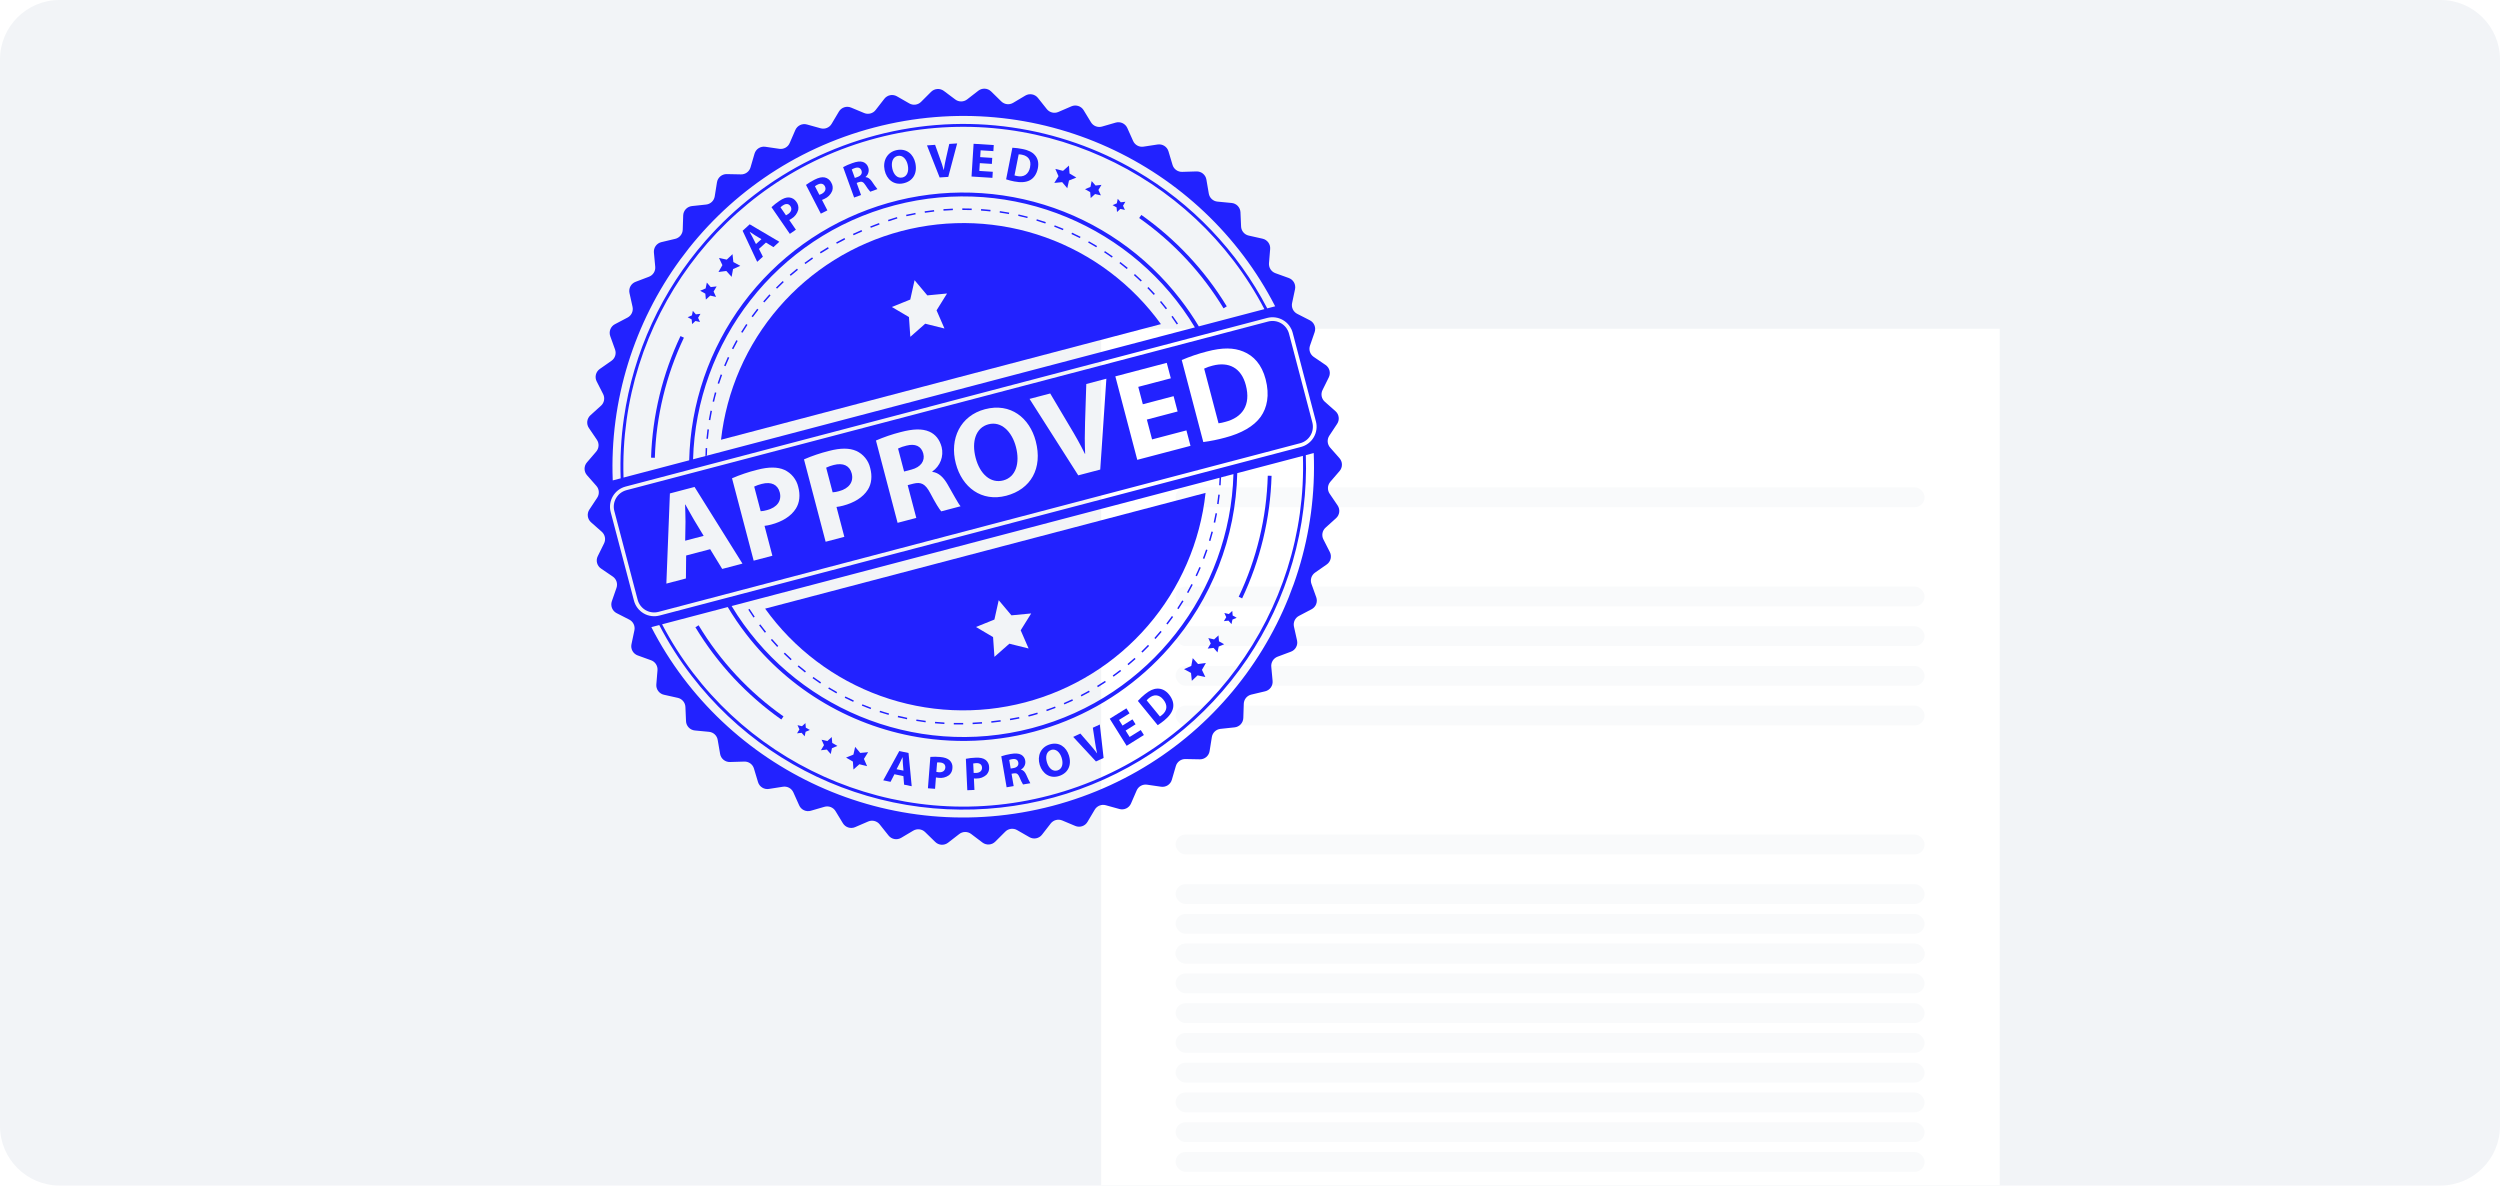 <svg width="504" height="239" viewBox="0 0 504 239" fill="none" xmlns="http://www.w3.org/2000/svg">
<g clip-path="url(#clip0_10390_3606)">
<path d="M0 12C0 5.373 5.373 0 12 0H492C498.627 0 504 5.373 504 12V227C504 233.627 498.627 239 492 239H12C5.373 239 0 233.627 0 227V12Z" fill="#F2F4F7"/>
<g filter="url(#filter0_dd_10390_3606)">
<rect width="181.144" height="256.561" transform="translate(222 55)" fill="white"/>
<rect x="237" y="86.969" width="151" height="4" rx="2" fill="#F9FAFB"/>
<rect x="237" y="106.969" width="151" height="4" rx="2" fill="#F9FAFB"/>
<rect x="237" y="114.969" width="151" height="4" rx="2" fill="#F9FAFB"/>
<rect x="237" y="122.969" width="151" height="4" rx="2" fill="#F9FAFB"/>
<rect x="237" y="130.969" width="151" height="4" rx="2" fill="#F9FAFB"/>
<rect x="237" y="156.969" width="151" height="4" rx="2" fill="#F9FAFB"/>
<rect x="237" y="166.969" width="151" height="4" rx="2" fill="#F9FAFB"/>
<rect x="237" y="172.969" width="151" height="4" rx="2" fill="#F9FAFB"/>
<rect x="237" y="178.969" width="151" height="4" rx="2" fill="#F9FAFB"/>
<rect x="237" y="178.969" width="151" height="4" rx="2" fill="#F9FAFB"/>
<rect x="237" y="184.969" width="151" height="4" rx="2" fill="#F9FAFB"/>
<rect x="237" y="190.969" width="151" height="4" rx="2" fill="#F9FAFB"/>
<rect x="237" y="196.969" width="151" height="4" rx="2" fill="#F9FAFB"/>
<rect x="237" y="202.969" width="151" height="4" rx="2" fill="#F9FAFB"/>
<rect x="237" y="208.969" width="151" height="4" rx="2" fill="#F9FAFB"/>
<rect x="237" y="214.969" width="151" height="4" rx="2" fill="#F9FAFB"/>
<rect x="237" y="220.969" width="151" height="4" rx="2" fill="#F9FAFB"/>
</g>
<path d="M163.908 52.133L163.73 51.882C163.211 52.243 162.691 52.616 162.186 52.988L162.367 53.233C162.858 52.865 163.369 52.494 163.908 52.133Z" fill="#2222FF"/>
<path d="M167.078 50.091L166.917 49.818C166.371 50.142 165.828 50.478 165.287 50.822L165.455 51.093C165.994 50.75 166.536 50.414 167.078 50.091Z" fill="#2222FF"/>
<path d="M158.004 56.882L157.799 56.656C157.34 57.095 156.877 57.532 156.435 57.981L156.653 58.199C157.095 57.752 157.551 57.316 158.004 56.882Z" fill="#2222FF"/>
<path d="M160.867 54.396L160.674 54.157C160.178 54.552 159.689 54.96 159.212 55.373L159.412 55.608C159.886 55.194 160.372 54.788 160.867 54.396Z" fill="#2222FF"/>
<path d="M180.908 44.048L180.831 43.753C180.223 43.941 179.615 44.136 179.021 44.336L179.12 44.625C179.702 44.426 180.308 44.234 180.908 44.048Z" fill="#2222FF"/>
<path d="M177.323 45.255L177.215 44.968C176.625 45.184 176.028 45.413 175.445 45.645L175.556 45.931C176.134 45.698 176.731 45.472 177.323 45.255Z" fill="#2222FF"/>
<path d="M170.386 48.26L170.247 47.981C169.691 48.267 169.116 48.568 168.569 48.87L168.716 49.147C169.269 48.869 169.828 48.554 170.386 48.26Z" fill="#2222FF"/>
<path d="M173.811 46.66L173.688 46.376C173.107 46.626 172.522 46.891 171.954 47.148L172.084 47.429C172.655 47.175 173.232 46.908 173.811 46.66Z" fill="#2222FF"/>
<path d="M148.716 68.722L148.449 68.576C148.145 69.124 147.843 69.682 147.557 70.259L147.835 70.394C148.115 69.835 148.413 69.273 148.716 68.722Z" fill="#2222FF"/>
<path d="M144.419 79.18L144.125 79.097C143.968 79.701 143.795 80.321 143.66 80.929L143.956 81.002C144.089 80.394 144.251 79.781 144.419 79.18Z" fill="#2222FF"/>
<path d="M142.891 84.659L143.194 84.709C143.294 84.093 143.409 83.462 143.535 82.848L143.236 82.787C143.111 83.405 142.994 84.034 142.891 84.659Z" fill="#2222FF"/>
<path d="M142.416 88.442L142.718 88.469C142.777 87.843 142.847 87.208 142.924 86.588L142.623 86.549C142.538 87.162 142.47 87.796 142.416 88.442Z" fill="#2222FF"/>
<path d="M145.58 75.588L145.29 75.484C145.077 76.075 144.869 76.679 144.673 77.28L144.968 77.376C145.157 76.776 145.366 76.177 145.58 75.588Z" fill="#2222FF"/>
<path d="M147.013 72.097L146.738 71.971C146.476 72.544 146.221 73.132 145.98 73.718L146.262 73.832C146.502 73.252 146.755 72.666 147.013 72.097Z" fill="#2222FF"/>
<path d="M155.344 59.551L155.119 59.343C154.69 59.809 154.265 60.287 153.861 60.773L154.094 60.971C154.499 60.488 154.928 60.009 155.344 59.551Z" fill="#2222FF"/>
<path d="M152.897 62.431L152.656 62.242C152.267 62.739 151.882 63.25 151.51 63.76L151.761 63.941C152.129 63.432 152.51 62.925 152.897 62.431Z" fill="#2222FF"/>
<path d="M150.688 65.496L150.432 65.326C150.084 65.851 149.739 66.389 149.411 66.931L149.673 67.088C149.998 66.56 150.337 66.021 150.688 65.496Z" fill="#2222FF"/>
<path d="M232.833 59.248C232.41 58.782 231.975 58.318 231.523 57.864L231.304 58.077C231.738 58.528 232.176 58.993 232.595 59.456L232.833 59.248Z" fill="#2222FF"/>
<path d="M227.353 53.999C226.866 53.596 226.367 53.2 225.863 52.813L225.677 53.053C226.174 53.434 226.673 53.83 227.155 54.242L227.353 53.999Z" fill="#2222FF"/>
<path d="M217.841 47.739C217.279 47.452 216.703 47.17 216.132 46.903L216.002 47.184C216.57 47.447 217.142 47.725 217.698 48.001L217.841 47.739Z" fill="#2222FF"/>
<path d="M221.003 49.856L221.161 49.598C220.624 49.266 220.067 48.939 219.517 48.638L219.37 48.903C219.914 49.208 220.467 49.531 221.003 49.856Z" fill="#2222FF"/>
<path d="M230.192 56.532C229.736 56.097 229.266 55.666 228.797 55.245L228.59 55.475C229.063 55.89 229.53 56.319 229.982 56.753L230.192 56.532Z" fill="#2222FF"/>
<path d="M224.15 51.938L224.324 51.688C223.813 51.321 223.282 50.959 222.759 50.616L222.589 50.869C223.123 51.212 223.649 51.57 224.15 51.938Z" fill="#2222FF"/>
<path d="M237.488 65.24C237.136 64.702 236.774 64.189 236.405 63.675L236.157 63.854C236.52 64.365 236.889 64.886 237.235 65.409L237.488 65.24Z" fill="#2222FF"/>
<path d="M142.214 91.935L142.509 91.858C142.519 91.354 142.539 90.847 142.563 90.347L142.263 90.329C142.249 90.857 142.228 91.4 142.214 91.935Z" fill="#2222FF"/>
<path d="M235.271 62.158C234.886 61.661 234.483 61.164 234.079 60.685L233.844 60.876C234.246 61.358 234.645 61.849 235.031 62.349L235.271 62.158Z" fill="#2222FF"/>
<path d="M210.835 44.776C210.236 44.572 209.627 44.373 209.021 44.196L208.934 44.486C209.536 44.666 210.144 44.86 210.737 45.063L210.835 44.776Z" fill="#2222FF"/>
<path d="M199.692 42.308C199.045 42.249 198.421 42.187 197.792 42.141L197.775 42.461C198.415 42.496 199.038 42.559 199.661 42.627L199.692 42.308Z" fill="#2222FF"/>
<path d="M192.089 42.054C191.465 42.078 190.818 42.116 190.191 42.163L190.214 42.473C190.834 42.427 191.477 42.388 192.102 42.364L192.089 42.054Z" fill="#2222FF"/>
<path d="M195.895 42.042C195.258 42.023 194.624 42.012 193.993 42.012L193.995 42.327C194.625 42.325 195.259 42.336 195.896 42.357L195.895 42.042Z" fill="#2222FF"/>
<path d="M188.297 42.346C187.67 42.419 187.038 42.501 186.411 42.597L186.456 42.901C187.079 42.806 187.712 42.724 188.334 42.652L188.297 42.346Z" fill="#2222FF"/>
<path d="M203.454 42.862C202.831 42.748 202.198 42.645 201.571 42.555L201.529 42.859C202.152 42.944 202.78 43.047 203.395 43.16L203.454 42.862Z" fill="#2222FF"/>
<path d="M184.531 42.916C183.91 43.033 183.277 43.163 182.667 43.301L182.745 43.596C183.36 43.458 183.983 43.329 184.598 43.211L184.531 42.916Z" fill="#2222FF"/>
<path d="M207.188 43.682C206.578 43.528 205.952 43.376 205.332 43.224L205.265 43.521C205.879 43.658 206.497 43.811 207.108 43.966L207.188 43.682Z" fill="#2222FF"/>
<path d="M214.395 46.128C213.811 45.882 213.212 45.647 212.63 45.419L212.522 45.702C213.108 45.927 213.699 46.163 214.285 46.407L214.395 46.128Z" fill="#2222FF"/>
<path d="M207.301 144.175L207.379 144.47C207.991 144.309 208.61 144.146 209.21 143.95L209.132 143.655C208.529 143.839 207.911 144.014 207.301 144.175Z" fill="#2222FF"/>
<path d="M227.301 133.866L227.496 134.102C227.98 133.698 228.463 133.28 228.93 132.857L228.725 132.631C228.26 133.049 227.777 133.466 227.301 133.866Z" fill="#2222FF"/>
<path d="M230.104 131.343L230.318 131.564C230.771 131.129 231.22 130.676 231.655 130.22L231.438 130.007C231.005 130.46 230.555 130.909 230.104 131.343Z" fill="#2222FF"/>
<path d="M232.723 128.618L232.948 128.824C233.369 128.354 233.784 127.869 234.189 127.385L233.953 127.188C233.554 127.672 233.133 128.154 232.723 128.618Z" fill="#2222FF"/>
<path d="M210.922 143.08L211.019 143.371C211.617 143.165 212.219 142.948 212.81 142.719L212.699 142.433C212.115 142.66 211.518 142.886 210.922 143.08Z" fill="#2222FF"/>
<path d="M217.874 140.123L218.016 140.402C218.574 140.115 219.14 139.808 219.691 139.501L219.539 139.225C218.991 139.532 218.434 139.834 217.874 140.123Z" fill="#2222FF"/>
<path d="M214.454 141.73L214.574 142.014C215.142 141.773 215.738 141.504 216.311 141.242L216.176 140.962C215.608 141.223 215.032 141.481 214.454 141.73Z" fill="#2222FF"/>
<path d="M221.17 138.269L221.333 138.542C221.876 138.206 222.418 137.865 222.937 137.515L222.768 137.261C222.238 137.599 221.705 137.941 221.17 138.269Z" fill="#2222FF"/>
<path d="M235.13 125.713L235.375 125.898C235.756 125.401 236.14 124.885 236.504 124.374L236.256 124.195C235.889 124.706 235.516 125.214 235.13 125.713Z" fill="#2222FF"/>
<path d="M224.321 136.179L224.498 136.426C225.011 136.056 225.52 135.676 226.019 135.29L225.829 135.05C225.339 135.433 224.83 135.811 224.321 136.179Z" fill="#2222FF"/>
<path d="M150.853 122.913C151.193 123.455 151.551 123.992 151.901 124.5L152.151 124.328C151.806 123.81 151.456 123.284 151.104 122.747L150.853 122.913Z" fill="#2222FF"/>
<path d="M245.366 101.59L245.671 101.634C245.76 101.005 245.842 100.368 245.909 99.742L245.609 99.706C245.539 100.33 245.459 100.965 245.366 101.59Z" fill="#2222FF"/>
<path d="M237.328 122.636L237.584 122.805C237.931 122.279 238.268 121.737 238.597 121.2L238.342 121.043C238.014 121.575 237.676 122.122 237.328 122.636Z" fill="#2222FF"/>
<path d="M243.722 108.977L244.013 109.066C244.197 108.46 244.372 107.844 244.528 107.231L244.234 107.155C244.075 107.762 243.905 108.374 243.722 108.977Z" fill="#2222FF"/>
<path d="M242.499 112.559L242.786 112.672C243.012 112.08 243.225 111.475 243.432 110.878L243.145 110.783C242.927 111.378 242.723 111.978 242.499 112.559Z" fill="#2222FF"/>
<path d="M239.296 119.41L239.561 119.557C239.869 119.008 240.173 118.449 240.459 117.883L240.191 117.742C239.904 118.296 239.599 118.86 239.296 119.41Z" fill="#2222FF"/>
<path d="M241.022 116.043L241.298 116.171C241.565 115.6 241.829 115.016 242.074 114.438L241.793 114.316C241.548 114.894 241.294 115.488 241.022 116.043Z" fill="#2222FF"/>
<path d="M244.679 105.313L244.982 105.381C245.117 104.762 245.24 104.135 245.359 103.513L245.059 103.457C244.945 104.077 244.818 104.699 244.679 105.313Z" fill="#2222FF"/>
<path d="M167.133 138.573L166.972 138.831C167.512 139.163 168.069 139.49 168.616 139.789L168.763 139.526C168.217 139.219 167.669 138.898 167.133 138.573Z" fill="#2222FF"/>
<path d="M163.809 136.723C164.319 137.093 164.845 137.458 165.357 137.81L165.527 137.556C165.006 137.207 164.481 136.847 163.981 136.476L163.809 136.723Z" fill="#2222FF"/>
<path d="M160.808 134.368C161.29 134.781 161.788 135.185 162.286 135.576L162.474 135.333C161.977 134.944 161.487 134.541 161.007 134.14L160.808 134.368Z" fill="#2222FF"/>
<path d="M203.641 145.195C204.263 145.093 204.889 144.974 205.509 144.857L205.453 144.556C204.831 144.679 204.207 144.792 203.594 144.892L203.641 145.195Z" fill="#2222FF"/>
<path d="M153.032 126.059C153.409 126.563 153.802 127.068 154.195 127.558L154.433 127.37C154.042 126.88 153.653 126.377 153.277 125.875L153.032 126.059Z" fill="#2222FF"/>
<path d="M173.754 142.266C174.336 142.505 174.932 142.738 175.514 142.959L175.621 142.677C175.028 142.456 174.439 142.227 173.861 141.986L173.754 142.266Z" fill="#2222FF"/>
<path d="M158.01 131.787C158.461 132.234 158.925 132.68 159.389 133.102L159.597 132.877C159.135 132.454 158.674 132.015 158.229 131.572L158.01 131.787Z" fill="#2222FF"/>
<path d="M155.401 129.009C155.817 129.488 156.244 129.961 156.676 130.423L156.9 130.216C156.464 129.758 156.042 129.286 155.635 128.813L155.401 129.009Z" fill="#2222FF"/>
<path d="M170.294 140.684C170.858 140.969 171.434 141.245 172.005 141.497L172.133 141.219C171.563 140.959 170.989 140.685 170.432 140.404L170.294 140.684Z" fill="#2222FF"/>
<path d="M177.319 143.574C177.921 143.77 178.536 143.952 179.146 144.125L179.227 143.831C178.628 143.673 178.014 143.478 177.417 143.286L177.319 143.574Z" fill="#2222FF"/>
<path d="M199.866 145.706C200.48 145.642 201.121 145.562 201.751 145.478L201.706 145.174C201.097 145.256 200.453 145.336 199.832 145.402L199.866 145.706Z" fill="#2222FF"/>
<path d="M192.286 146.047C192.92 146.056 193.553 146.065 194.183 146.057L194.176 145.741C193.547 145.749 192.917 145.756 192.281 145.738L192.286 146.047Z" fill="#2222FF"/>
<path d="M196.086 145.995C196.709 145.966 197.351 145.927 197.985 145.88L197.96 145.571C197.34 145.614 196.694 145.654 196.071 145.686L196.086 145.995Z" fill="#2222FF"/>
<path d="M180.981 144.597C181.597 144.751 182.222 144.882 182.842 145.006L182.899 144.706C182.287 144.587 181.663 144.448 181.056 144.3L180.981 144.597Z" fill="#2222FF"/>
<path d="M184.712 145.35C185.337 145.453 185.967 145.544 186.596 145.623L186.633 145.318C186.01 145.24 185.38 145.149 184.763 145.049L184.712 145.35Z" fill="#2222FF"/>
<path d="M188.486 145.827C189.131 145.879 189.752 145.927 190.384 145.959L190.4 145.654C189.761 145.624 189.135 145.575 188.514 145.519L188.486 145.827Z" fill="#2222FF"/>
<path d="M254.647 108.664C255.656 104.477 256.222 100.23 256.348 95.924L255.583 95.901C255.465 100.129 254.912 104.298 253.924 108.411C252.935 112.524 251.534 116.489 249.721 120.31L250.414 120.634C252.234 116.789 253.644 112.799 254.647 108.664Z" fill="#2222FF"/>
<path d="M247.318 61.761C245.096 58.108 242.524 54.724 239.599 51.604C236.71 48.525 233.545 45.768 230.097 43.332L229.658 43.954C233.09 46.371 236.238 49.109 239.103 52.177C241.968 55.242 244.489 58.57 246.664 62.157L247.318 61.761Z" fill="#2222FF"/>
<path d="M140.192 126.453C142.418 130.141 145.002 133.56 147.94 136.71C150.846 139.817 154.036 142.598 157.511 145.052L157.953 144.429C154.493 141.994 151.321 139.232 148.438 136.136C145.555 133.04 143.023 129.682 140.841 126.058L140.192 126.453Z" fill="#2222FF"/>
<path d="M132.979 79.626C131.969 83.781 131.391 87.994 131.252 92.266L132.014 92.29C132.149 88.096 132.708 83.958 133.695 79.88C134.682 75.801 136.077 71.868 137.877 68.076L137.186 67.752C135.382 71.568 133.981 75.525 132.979 79.626Z" fill="#2222FF"/>
<path d="M264.843 71.948C264.666 71.826 264.51 71.679 264.381 71.507C264.252 71.334 264.152 71.147 264.085 70.941C264.015 70.735 263.983 70.524 263.985 70.31C263.987 70.093 264.023 69.883 264.094 69.678L265.031 66.968C265.11 66.744 265.146 66.513 265.139 66.275C265.133 66.038 265.085 65.809 264.997 65.59C264.909 65.369 264.786 65.172 264.625 64.996C264.464 64.821 264.279 64.679 264.068 64.572L261.516 63.267C261.322 63.168 261.151 63.043 261.001 62.886C260.851 62.732 260.729 62.558 260.634 62.364C260.542 62.167 260.483 61.963 260.457 61.749C260.432 61.534 260.439 61.321 260.483 61.111L261.078 58.3C261.127 58.068 261.132 57.835 261.095 57.6C261.061 57.365 260.986 57.146 260.871 56.939C260.755 56.73 260.606 56.551 260.425 56.397C260.245 56.246 260.042 56.129 259.819 56.047L257.119 55.072C256.917 54.998 256.732 54.894 256.562 54.76C256.393 54.624 256.251 54.468 256.134 54.285C256.018 54.104 255.933 53.908 255.881 53.7C255.828 53.49 255.811 53.278 255.828 53.062L256.063 50.201C256.082 49.964 256.06 49.733 255.997 49.503C255.932 49.276 255.829 49.066 255.689 48.874C255.548 48.684 255.378 48.523 255.181 48.394C254.981 48.263 254.766 48.172 254.534 48.121L251.735 47.492C251.524 47.446 251.327 47.365 251.142 47.254C250.958 47.142 250.796 47.001 250.659 46.836C250.519 46.672 250.412 46.489 250.333 46.285C250.255 46.085 250.211 45.877 250.202 45.661L250.078 42.789C250.067 42.553 250.015 42.325 249.922 42.107C249.829 41.89 249.702 41.694 249.54 41.523C249.378 41.352 249.188 41.213 248.975 41.109C248.762 41.005 248.537 40.942 248.302 40.92L245.443 40.645C245.226 40.626 245.022 40.573 244.825 40.484C244.627 40.397 244.45 40.278 244.292 40.131C244.134 39.984 244.003 39.817 243.9 39.626C243.799 39.436 243.728 39.235 243.693 39.023L243.208 36.191C243.167 35.957 243.087 35.739 242.967 35.534C242.847 35.329 242.695 35.15 242.511 34.999C242.326 34.849 242.121 34.738 241.895 34.662C241.669 34.587 241.438 34.551 241.201 34.56L238.333 34.647C238.116 34.655 237.905 34.627 237.7 34.564C237.494 34.504 237.303 34.408 237.128 34.284C236.953 34.16 236.801 34.008 236.674 33.836C236.549 33.66 236.454 33.471 236.389 33.264L235.563 30.498C235.493 30.272 235.388 30.066 235.244 29.877C235.098 29.689 234.927 29.533 234.726 29.407C234.525 29.282 234.309 29.194 234.078 29.148C233.846 29.099 233.613 29.094 233.378 29.13L230.537 29.562C230.324 29.595 230.11 29.595 229.897 29.557C229.686 29.521 229.485 29.451 229.295 29.349C229.104 29.243 228.935 29.115 228.789 28.955C228.643 28.797 228.525 28.619 228.437 28.421L227.263 25.8C227.165 25.584 227.033 25.392 226.867 25.225C226.7 25.055 226.51 24.921 226.295 24.823C226.081 24.721 225.854 24.664 225.618 24.647C225.381 24.628 225.151 24.652 224.924 24.717L222.166 25.516C221.958 25.576 221.746 25.601 221.532 25.591C221.316 25.582 221.105 25.538 220.906 25.458C220.705 25.381 220.521 25.271 220.355 25.134C220.189 24.994 220.052 24.832 219.94 24.648L218.449 22.199C218.325 21.998 218.167 21.825 217.982 21.68C217.794 21.537 217.587 21.428 217.361 21.36C217.136 21.29 216.904 21.261 216.669 21.275C216.433 21.288 216.206 21.343 215.989 21.438L213.353 22.576C213.154 22.662 212.948 22.711 212.732 22.73C212.518 22.748 212.307 22.729 212.097 22.677C211.887 22.623 211.692 22.54 211.511 22.422C211.33 22.306 211.17 22.163 211.037 21.994L209.245 19.737C209.097 19.552 208.922 19.399 208.719 19.277C208.517 19.154 208.299 19.072 208.066 19.028C207.831 18.986 207.599 18.983 207.365 19.024C207.131 19.065 206.914 19.148 206.709 19.268L204.239 20.737C204.052 20.847 203.853 20.924 203.644 20.969C203.431 21.013 203.22 21.022 203.005 20.997C202.791 20.97 202.587 20.911 202.392 20.817C202.197 20.724 202.022 20.602 201.868 20.451L199.805 18.43C199.637 18.266 199.445 18.136 199.23 18.042C199.013 17.946 198.788 17.891 198.551 17.879C198.315 17.865 198.086 17.892 197.859 17.962C197.636 18.031 197.429 18.136 197.241 18.28L194.97 20.04C194.798 20.171 194.611 20.274 194.408 20.343C194.203 20.414 193.993 20.449 193.777 20.45C193.561 20.451 193.351 20.419 193.145 20.351C192.941 20.283 192.752 20.182 192.58 20.052L190.286 18.334C190.096 18.193 189.888 18.087 189.661 18.019C189.435 17.952 189.202 17.926 188.967 17.942C188.729 17.959 188.502 18.016 188.286 18.113C188.071 18.213 187.879 18.345 187.711 18.511L185.679 20.54C185.525 20.692 185.352 20.817 185.158 20.911C184.964 21.005 184.761 21.066 184.547 21.094C184.333 21.122 184.12 21.115 183.907 21.072C183.695 21.03 183.497 20.955 183.309 20.847L180.818 19.417C180.614 19.3 180.394 19.221 180.16 19.183C179.926 19.142 179.693 19.145 179.46 19.191C179.228 19.237 179.011 19.322 178.81 19.446C178.608 19.57 178.433 19.726 178.288 19.912L176.525 22.182C176.394 22.351 176.236 22.497 176.056 22.616C175.876 22.734 175.683 22.821 175.473 22.876C175.266 22.93 175.053 22.951 174.837 22.936C174.622 22.921 174.416 22.871 174.216 22.789L171.569 21.685C171.349 21.593 171.122 21.543 170.885 21.534C170.649 21.525 170.418 21.557 170.194 21.634C169.967 21.709 169.762 21.822 169.579 21.969C169.394 22.117 169.242 22.294 169.121 22.499L167.654 24.966C167.545 25.153 167.408 25.316 167.246 25.458C167.082 25.598 166.9 25.709 166.7 25.79C166.5 25.873 166.294 25.92 166.078 25.931C165.862 25.944 165.65 25.921 165.441 25.864L162.671 25.093C162.443 25.03 162.211 25.01 161.974 25.029C161.738 25.05 161.515 25.111 161.3 25.214C161.088 25.315 160.897 25.452 160.733 25.622C160.569 25.793 160.44 25.987 160.344 26.203L159.201 28.837C159.116 29.036 158.999 29.214 158.856 29.376C158.713 29.536 158.543 29.667 158.355 29.773C158.166 29.878 157.966 29.951 157.755 29.989C157.542 30.03 157.329 30.032 157.114 30.002L154.272 29.586C154.039 29.553 153.807 29.563 153.576 29.613C153.345 29.664 153.132 29.753 152.934 29.881C152.736 30.007 152.566 30.166 152.425 30.356C152.284 30.544 152.178 30.752 152.113 30.978L151.306 33.738C151.246 33.947 151.154 34.139 151.03 34.317C150.907 34.494 150.758 34.648 150.583 34.775C150.409 34.905 150.218 35.001 150.011 35.066C149.804 35.133 149.593 35.163 149.375 35.156L146.519 35.098C146.281 35.092 146.052 35.129 145.828 35.208C145.605 35.287 145.401 35.402 145.219 35.554C145.038 35.708 144.889 35.887 144.772 36.091C144.656 36.297 144.579 36.519 144.542 36.752L144.088 39.59C144.053 39.803 143.987 40.006 143.886 40.195C143.786 40.387 143.658 40.556 143.501 40.706C143.344 40.855 143.17 40.974 142.974 41.064C142.776 41.154 142.573 41.212 142.358 41.236L139.489 41.544C139.251 41.569 139.027 41.636 138.815 41.742C138.604 41.848 138.417 41.987 138.256 42.161C138.094 42.336 137.967 42.532 137.877 42.752C137.787 42.972 137.737 43.199 137.731 43.437L137.639 46.301C137.632 46.517 137.591 46.727 137.514 46.928C137.437 47.131 137.333 47.314 137.196 47.482C137.06 47.65 136.898 47.789 136.716 47.903C136.533 48.02 136.336 48.102 136.125 48.15L133.334 48.813C133.101 48.866 132.889 48.96 132.691 49.091C132.495 49.224 132.326 49.385 132.188 49.577C132.051 49.771 131.95 49.98 131.889 50.21C131.826 50.438 131.806 50.67 131.827 50.906L132.093 53.766C132.114 53.982 132.098 54.194 132.049 54.404C132 54.612 131.917 54.81 131.802 54.993C131.687 55.176 131.546 55.337 131.381 55.472C131.213 55.608 131.027 55.716 130.826 55.791L128.139 56.813C127.919 56.894 127.718 57.013 127.54 57.167C127.361 57.318 127.215 57.499 127.101 57.705C126.987 57.91 126.913 58.131 126.88 58.363C126.844 58.597 126.852 58.829 126.899 59.058L127.522 61.862C127.567 62.072 127.579 62.285 127.554 62.5C127.531 62.712 127.474 62.918 127.382 63.113C127.291 63.307 127.171 63.481 127.021 63.638C126.871 63.794 126.702 63.923 126.511 64.021L123.971 65.356C123.76 65.465 123.574 65.608 123.416 65.784C123.257 65.961 123.134 66.161 123.047 66.383C122.96 66.604 122.915 66.832 122.912 67.07C122.906 67.308 122.946 67.539 123.025 67.763L123.995 70.465C124.067 70.671 124.106 70.879 124.11 71.094C124.115 71.309 124.084 71.521 124.019 71.727C123.953 71.932 123.856 72.123 123.728 72.294C123.6 72.468 123.446 72.618 123.27 72.74L120.915 74.385C120.719 74.521 120.556 74.686 120.422 74.881C120.287 75.077 120.19 75.288 120.134 75.519C120.075 75.749 120.059 75.982 120.086 76.217C120.112 76.452 120.181 76.675 120.287 76.887L121.591 79.448C121.688 79.641 121.754 79.843 121.784 80.056C121.815 80.27 121.81 80.485 121.772 80.696C121.733 80.907 121.662 81.109 121.556 81.297C121.45 81.486 121.318 81.653 121.158 81.796L119.026 83.721C118.852 83.879 118.709 84.064 118.6 84.276C118.492 84.485 118.423 84.709 118.393 84.944C118.366 85.18 118.379 85.413 118.435 85.643C118.49 85.873 118.584 86.087 118.72 86.283L120.332 88.659C120.453 88.838 120.542 89.031 120.599 89.238C120.656 89.447 120.679 89.66 120.667 89.874C120.652 90.089 120.607 90.297 120.525 90.497C120.446 90.698 120.335 90.88 120.195 91.044L118.324 93.221C118.168 93.402 118.05 93.601 117.968 93.823C117.887 94.046 117.845 94.276 117.846 94.512C117.848 94.751 117.89 94.979 117.974 95.201C118.057 95.421 118.179 95.621 118.335 95.801L120.233 97.957C120.377 98.118 120.489 98.3 120.572 98.499C120.655 98.699 120.704 98.905 120.717 99.12C120.733 99.337 120.713 99.549 120.658 99.757C120.604 99.967 120.515 100.161 120.396 100.34L118.816 102.733C118.682 102.931 118.592 103.148 118.538 103.381C118.485 103.614 118.473 103.849 118.507 104.084C118.538 104.32 118.61 104.546 118.724 104.755C118.837 104.964 118.985 105.149 119.166 105.305L121.317 107.204C121.479 107.347 121.615 107.513 121.72 107.701C121.827 107.887 121.903 108.086 121.946 108.299C121.987 108.512 121.994 108.724 121.964 108.938C121.936 109.151 121.875 109.356 121.778 109.549L120.508 112.125C120.401 112.337 120.337 112.559 120.313 112.797C120.289 113.033 120.306 113.265 120.366 113.493C120.427 113.722 120.525 113.933 120.662 114.126C120.8 114.321 120.965 114.484 121.163 114.615L123.535 116.234C123.715 116.355 123.868 116.503 123.997 116.675C124.129 116.847 124.227 117.035 124.296 117.241C124.363 117.447 124.395 117.657 124.393 117.872C124.394 118.088 124.358 118.298 124.287 118.503L123.347 121.213C123.269 121.438 123.233 121.669 123.239 121.906C123.246 122.144 123.293 122.373 123.381 122.592C123.47 122.813 123.595 123.009 123.754 123.186C123.914 123.36 124.102 123.502 124.311 123.61L126.865 124.914C127.057 125.013 127.227 125.139 127.38 125.295C127.53 125.449 127.652 125.623 127.744 125.818C127.839 126.014 127.898 126.218 127.923 126.432C127.949 126.647 127.939 126.861 127.895 127.071L127.303 129.881C127.254 130.113 127.247 130.346 127.283 130.581C127.319 130.816 127.395 131.035 127.51 131.242C127.626 131.451 127.775 131.63 127.956 131.784C128.136 131.938 128.337 132.053 128.559 132.134L131.259 133.11C131.462 133.184 131.649 133.287 131.817 133.421C131.985 133.558 132.128 133.714 132.245 133.897C132.361 134.077 132.446 134.274 132.498 134.482C132.55 134.692 132.568 134.904 132.551 135.119L132.315 137.981C132.296 138.218 132.319 138.451 132.384 138.678C132.449 138.905 132.55 139.116 132.692 139.307C132.831 139.497 133.001 139.659 133.2 139.787C133.397 139.919 133.612 140.01 133.844 140.061L136.646 140.688C136.854 140.736 137.054 140.816 137.238 140.927C137.421 141.04 137.582 141.181 137.722 141.345C137.86 141.51 137.969 141.695 138.048 141.896C138.126 142.096 138.168 142.304 138.179 142.52L138.302 145.392C138.311 145.629 138.363 145.857 138.456 146.074C138.549 146.292 138.677 146.487 138.841 146.658C139.003 146.829 139.192 146.968 139.406 147.072C139.616 147.177 139.842 147.24 140.077 147.262L142.938 147.536C143.152 147.556 143.357 147.609 143.556 147.697C143.752 147.785 143.931 147.903 144.089 148.05C144.247 148.197 144.375 148.364 144.479 148.556C144.582 148.745 144.65 148.946 144.685 149.158L145.173 151.99C145.211 152.225 145.292 152.443 145.412 152.648C145.532 152.853 145.686 153.031 145.87 153.181C146.055 153.332 146.26 153.443 146.483 153.519C146.709 153.595 146.942 153.63 147.179 153.621L150.048 153.534C150.262 153.526 150.473 153.555 150.681 153.617C150.885 153.678 151.078 153.773 151.253 153.897C151.428 154.022 151.577 154.173 151.704 154.346C151.829 154.522 151.925 154.711 151.989 154.918L152.82 157.682C152.89 157.908 152.995 158.115 153.139 158.303C153.283 158.492 153.456 158.648 153.657 158.773C153.858 158.901 154.074 158.986 154.305 159.033C154.537 159.081 154.77 159.086 155.005 159.05L157.843 158.604C158.055 158.569 158.267 158.572 158.48 158.61C158.693 158.646 158.895 158.715 159.085 158.818C159.275 158.92 159.442 159.052 159.587 159.21C159.736 159.369 159.852 159.547 159.941 159.743L161.116 162.364C161.211 162.58 161.344 162.775 161.51 162.942C161.676 163.11 161.867 163.245 162.082 163.344C162.298 163.443 162.523 163.503 162.759 163.52C162.996 163.539 163.228 163.514 163.455 163.449L166.213 162.65C166.421 162.59 166.631 162.566 166.848 162.575C167.064 162.584 167.272 162.629 167.473 162.706C167.674 162.786 167.858 162.895 168.024 163.032C168.188 163.172 168.327 163.334 168.439 163.518L169.928 165.968C170.052 166.169 170.208 166.345 170.394 166.492C170.58 166.639 170.787 166.747 171.012 166.82C171.24 166.89 171.469 166.922 171.708 166.91C171.944 166.899 172.172 166.844 172.389 166.751L175.027 165.612C175.224 165.528 175.431 165.476 175.645 165.458C175.86 165.442 176.074 165.46 176.281 165.512C176.49 165.564 176.686 165.65 176.867 165.765C177.05 165.882 177.207 166.024 177.34 166.193L179.13 168.441C179.278 168.626 179.454 168.781 179.656 168.903C179.859 169.026 180.079 169.108 180.312 169.151C180.545 169.194 180.776 169.194 181.01 169.153C181.243 169.112 181.461 169.032 181.667 168.912L184.124 167.454C184.311 167.344 184.51 167.266 184.72 167.224C184.932 167.178 185.144 167.171 185.359 167.196C185.572 167.221 185.776 167.282 185.971 167.373C186.166 167.467 186.341 167.589 186.495 167.74L188.554 169.746C188.722 169.911 188.914 170.041 189.13 170.137C189.346 170.23 189.572 170.286 189.807 170.3C190.044 170.312 190.274 170.284 190.5 170.215C190.723 170.146 190.93 170.041 191.119 169.897L193.39 168.139C193.561 168.005 193.749 167.905 193.951 167.834C194.156 167.762 194.366 167.727 194.582 167.727C194.799 167.726 195.008 167.76 195.215 167.828C195.419 167.896 195.607 167.994 195.779 168.125L198.069 169.857C198.257 170.001 198.465 170.104 198.692 170.172C198.92 170.239 199.151 170.265 199.389 170.248C199.624 170.232 199.85 170.175 200.067 170.077C200.283 169.98 200.474 169.846 200.642 169.679L202.674 167.651C202.827 167.499 203.002 167.377 203.195 167.28C203.389 167.186 203.594 167.124 203.808 167.096C204.023 167.07 204.236 167.075 204.446 167.119C204.658 167.16 204.859 167.237 205.044 167.344L207.535 168.774C207.74 168.893 207.958 168.97 208.193 169.011C208.427 169.048 208.66 169.046 208.893 169C209.125 168.954 209.342 168.869 209.543 168.745C209.748 168.622 209.92 168.465 210.065 168.279L211.828 166.009C211.961 165.839 212.117 165.696 212.297 165.578C212.477 165.459 212.671 165.373 212.88 165.317C213.09 165.262 213.301 165.243 213.516 165.257C213.731 165.272 213.937 165.32 214.137 165.402L216.786 166.513C217.005 166.603 217.233 166.655 217.469 166.662C217.705 166.671 217.938 166.638 218.163 166.563C218.388 166.489 218.593 166.377 218.778 166.229C218.96 166.079 219.115 165.903 219.234 165.699L220.7 163.229C220.809 163.045 220.947 162.879 221.111 162.739C221.272 162.598 221.455 162.489 221.654 162.406C221.855 162.325 222.064 162.278 222.279 162.264C222.495 162.253 222.707 162.274 222.913 162.332L225.682 163.098C225.91 163.16 226.142 163.183 226.378 163.162C226.615 163.141 226.84 163.079 227.053 162.977C227.268 162.875 227.456 162.739 227.62 162.568C227.786 162.398 227.916 162.205 228.009 161.988L229.152 159.353C229.237 159.155 229.353 158.977 229.497 158.817C229.643 158.657 229.809 158.524 229.998 158.418C230.187 158.313 230.386 158.24 230.6 158.202C230.812 158.164 231.024 158.159 231.239 158.191L234.081 158.605C234.314 158.638 234.545 158.628 234.777 158.578C235.008 158.527 235.221 158.438 235.419 158.312C235.617 158.183 235.787 158.024 235.928 157.837C236.072 157.647 236.175 157.439 236.24 157.213L237.047 154.453C237.106 154.242 237.2 154.046 237.325 153.866C237.451 153.685 237.601 153.529 237.781 153.4C237.958 153.27 238.151 153.173 238.361 153.108C238.573 153.044 238.787 153.016 239.008 153.024L241.878 153.079C242.116 153.085 242.346 153.048 242.569 152.969C242.793 152.89 242.995 152.775 243.178 152.623C243.359 152.468 243.509 152.292 243.625 152.085C243.741 151.879 243.818 151.658 243.856 151.424L244.309 148.587C244.342 148.374 244.411 148.171 244.511 147.981C244.611 147.79 244.74 147.621 244.897 147.473C245.053 147.322 245.228 147.202 245.423 147.113C245.621 147.023 245.825 146.964 246.04 146.941L248.894 146.636C249.13 146.612 249.354 146.546 249.565 146.439C249.779 146.332 249.967 146.194 250.127 146.019C250.287 145.845 250.414 145.649 250.504 145.429C250.594 145.209 250.643 144.982 250.652 144.744L250.744 141.879C250.751 141.663 250.793 141.454 250.87 141.253C250.944 141.05 251.051 140.867 251.187 140.699C251.324 140.53 251.483 140.392 251.667 140.277C251.85 140.16 252.047 140.078 252.256 140.031L255.05 139.368C255.28 139.315 255.494 139.22 255.692 139.09C255.888 138.956 256.055 138.796 256.195 138.603C256.333 138.41 256.433 138.2 256.495 137.972C256.557 137.742 256.577 137.51 256.556 137.274L256.29 134.414C256.269 134.199 256.285 133.986 256.334 133.777C256.384 133.568 256.467 133.37 256.579 133.188C256.694 133.005 256.835 132.844 257.003 132.708C257.17 132.572 257.354 132.465 257.555 132.39L260.245 131.382C260.468 131.301 260.669 131.182 260.849 131.027C261.028 130.874 261.173 130.69 261.287 130.485C261.4 130.277 261.475 130.056 261.51 129.821C261.542 129.586 261.534 129.353 261.484 129.122L260.859 126.319C260.814 126.109 260.804 125.896 260.827 125.683C260.852 125.468 260.91 125.262 261.001 125.067C261.092 124.873 261.212 124.699 261.362 124.542C261.509 124.387 261.679 124.258 261.872 124.159L264.413 122.824C264.623 122.716 264.807 122.573 264.967 122.396C265.126 122.219 265.249 122.019 265.336 121.798C265.423 121.576 265.468 121.348 265.471 121.111C265.475 120.873 265.437 120.641 265.358 120.418L264.388 117.715C264.314 117.511 264.277 117.301 264.271 117.087C264.268 116.871 264.299 116.659 264.364 116.454C264.43 116.248 264.525 116.058 264.656 115.886C264.783 115.713 264.935 115.563 265.114 115.44L267.468 113.795C267.662 113.66 267.827 113.495 267.961 113.299C268.096 113.103 268.191 112.893 268.249 112.661C268.306 112.432 268.321 112.199 268.295 111.964C268.269 111.729 268.203 111.505 268.096 111.294L266.792 108.733C266.693 108.54 266.629 108.337 266.599 108.124C266.568 107.911 266.57 107.696 266.611 107.484C266.65 107.273 266.722 107.071 266.827 106.883C266.933 106.695 267.065 106.528 267.226 106.384L269.354 104.46C269.532 104.302 269.674 104.117 269.783 103.904C269.891 103.695 269.96 103.471 269.99 103.237C270.017 103.001 270.004 102.767 269.946 102.538C269.891 102.308 269.796 102.094 269.663 101.897L268.051 99.521C267.93 99.342 267.841 99.149 267.784 98.942C267.727 98.734 267.704 98.521 267.717 98.306C267.729 98.092 267.776 97.883 267.856 97.684C267.938 97.482 268.048 97.3 268.188 97.136L270.059 94.96C270.213 94.779 270.333 94.579 270.415 94.357C270.496 94.135 270.535 93.905 270.534 93.669C270.535 93.43 270.493 93.201 270.407 92.98C270.323 92.76 270.205 92.559 270.048 92.379L268.148 90.224C268.006 90.063 267.895 89.881 267.812 89.681C267.729 89.481 267.679 89.275 267.664 89.061C267.65 88.843 267.671 88.631 267.725 88.424C267.78 88.216 267.866 88.02 267.987 87.841L269.567 85.448C269.699 85.25 269.79 85.035 269.844 84.805C269.898 84.574 269.907 84.34 269.876 84.104C269.845 83.87 269.774 83.647 269.662 83.437C269.552 83.23 269.407 83.046 269.228 82.89L267.079 80.988C266.917 80.845 266.782 80.68 266.675 80.494C266.567 80.306 266.491 80.107 266.451 79.894C266.408 79.683 266.403 79.469 266.43 79.255C266.458 79.041 266.521 78.837 266.616 78.644L267.889 76.069C267.993 75.856 268.057 75.633 268.081 75.398C268.106 75.162 268.088 74.928 268.028 74.699C267.968 74.471 267.869 74.26 267.732 74.067C267.594 73.874 267.429 73.709 267.234 73.577L264.843 71.948ZM176.218 25.711C208.903 17.121 242.255 32.875 257.073 61.75L255.478 62.169C253.981 59.294 252.287 56.538 250.4 53.901C248.513 51.264 246.451 48.772 244.213 46.425C241.975 44.079 239.585 41.9 237.039 39.892C234.495 37.88 231.82 36.061 229.018 34.428C225.172 32.178 221.146 30.32 216.939 28.849C212.732 27.379 208.424 26.326 204.012 25.691C199.511 25.041 194.992 24.839 190.45 25.089C185.77 25.352 181.164 26.079 176.628 27.271C172.095 28.462 167.727 30.094 163.522 32.166C159.479 34.165 155.669 36.539 152.093 39.288C148.516 42.035 145.241 45.108 142.269 48.5C140.069 51.005 138.063 53.655 136.247 56.451C134.432 59.247 132.825 62.158 131.429 65.185C130.034 68.214 128.863 71.324 127.917 74.522C126.97 77.719 126.261 80.964 125.784 84.263C125.201 88.301 124.982 92.357 125.125 96.435L123.529 96.854C122.24 64.418 143.533 34.302 176.218 25.711ZM237.962 60.349C237.097 59.227 236.189 58.137 235.24 57.084C234.292 56.032 233.302 55.017 232.276 54.037C231.248 53.06 230.186 52.125 229.087 51.228C227.987 50.334 226.854 49.481 225.689 48.672C224.525 47.864 223.33 47.104 222.106 46.387C220.884 45.67 219.634 45.001 218.359 44.381C217.084 43.762 215.786 43.189 214.468 42.67C213.148 42.149 211.811 41.681 210.456 41.264C209.102 40.846 207.731 40.481 206.348 40.169C204.965 39.856 203.572 39.599 202.169 39.395C200.766 39.188 199.357 39.037 197.942 38.943C196.527 38.846 195.111 38.804 193.694 38.815C192.275 38.829 190.86 38.895 189.448 39.017C188.035 39.139 186.628 39.316 185.23 39.545C183.829 39.774 182.442 40.057 181.065 40.393C179.687 40.73 178.324 41.121 176.976 41.562C175.629 42.003 174.303 42.496 172.992 43.039C171.682 43.585 170.395 44.178 169.131 44.82C167.867 45.463 166.63 46.152 165.419 46.89C164.208 47.628 163.027 48.412 161.878 49.241C160.727 50.071 159.61 50.944 158.527 51.858C157.444 52.773 156.397 53.728 155.389 54.724C154.378 55.72 153.409 56.751 152.479 57.822C151.549 58.892 150.661 59.995 149.815 61.136C148.969 62.275 148.169 63.443 147.415 64.643C146.659 65.842 145.951 67.072 145.291 68.325C144.63 69.58 144.019 70.858 143.455 72.159C142.894 73.462 142.381 74.783 141.921 76.123C141.462 77.465 141.053 78.823 140.696 80.194C140.341 81.567 140.038 82.95 139.789 84.347C139.538 85.744 139.344 87.147 139.2 88.556C139.06 89.967 138.974 91.382 138.939 92.799L125.704 96.277C124.691 65.067 145.317 36.091 176.773 27.823C208.23 19.555 240.44 34.645 254.901 62.321L241.681 65.795C240.551 63.906 239.311 62.092 237.962 60.349ZM240.888 66.004L139.722 92.593C140.377 69.028 156.423 47.677 180.339 41.391C204.259 35.104 228.729 45.807 240.888 66.004ZM212.162 162.47C179.477 171.06 146.128 155.305 131.311 126.43L132.906 126.011C134.783 129.631 136.971 133.054 139.461 136.283C140.57 137.72 141.73 139.113 142.946 140.458C144.165 141.805 145.432 143.101 146.75 144.347C148.07 145.591 149.435 146.785 150.848 147.923C152.26 149.061 153.715 150.142 155.213 151.166C156.712 152.19 158.248 153.153 159.822 154.058C161.395 154.96 163.003 155.8 164.642 156.576C166.281 157.351 167.95 158.063 169.646 158.707C171.343 159.352 173.06 159.929 174.802 160.439C176.542 160.948 178.302 161.389 180.077 161.76C181.854 162.131 183.641 162.432 185.442 162.661C187.241 162.891 189.047 163.05 190.859 163.139C192.671 163.225 194.485 163.242 196.299 163.188C198.111 163.131 199.921 163.005 201.724 162.808C203.528 162.611 205.321 162.344 207.104 162.002C208.886 161.664 210.652 161.256 212.402 160.778C214.153 160.3 215.882 159.754 217.589 159.14C219.296 158.526 220.977 157.844 222.632 157.099C224.286 156.351 225.905 155.541 227.495 154.668C229.086 153.794 230.639 152.859 232.156 151.86C233.67 150.864 235.147 149.809 236.58 148.696C238.013 147.584 239.399 146.416 240.74 145.195C242.081 143.973 243.372 142.699 244.613 141.375C245.853 140.052 247.04 138.681 248.174 137.263C249.306 135.846 250.381 134.387 251.399 132.885C252.417 131.383 253.374 129.844 254.269 128.265C255.168 126.687 256 125.079 256.77 123.436C257.539 121.791 258.243 120.122 258.88 118.422C259.521 116.724 260.089 115.002 260.593 113.258C261.094 111.515 261.527 109.755 261.892 107.977C262.255 106.199 262.548 104.411 262.77 102.61C262.994 100.81 263.145 99.004 263.226 97.191C263.307 95.377 263.315 93.566 263.253 91.752L264.848 91.333C266.143 123.762 244.847 153.879 212.162 162.47ZM246.082 97.841C246.119 97.312 246.151 96.774 246.167 96.238L248.662 95.582C248.006 119.152 231.961 140.504 208.041 146.79C184.125 153.076 159.655 142.373 147.497 122.176L245.862 96.323C245.84 96.823 245.81 97.327 245.779 97.819L246.082 97.841ZM150.424 127.831C152.598 130.652 155.024 133.239 157.699 135.593C160.377 137.946 163.252 140.023 166.33 141.82C169.406 143.616 172.627 145.103 175.99 146.278C179.353 147.453 182.797 148.297 186.324 148.808C188.589 149.134 190.867 149.319 193.156 149.364C195.446 149.408 197.729 149.31 200.007 149.067C202.283 148.828 204.537 148.447 206.767 147.925C208.997 147.404 211.184 146.748 213.332 145.955C215.48 145.161 217.571 144.237 219.602 143.182C221.637 142.128 223.596 140.954 225.481 139.654C227.367 138.356 229.168 136.947 230.878 135.426C232.588 133.905 234.197 132.28 235.707 130.56C237.833 128.141 239.729 125.555 241.404 122.806C243.077 120.056 244.499 117.18 245.668 114.18C246.838 111.182 247.738 108.103 248.372 104.946C249.003 101.789 249.357 98.604 249.43 95.385L262.665 91.907C263.692 123.113 243.064 152.09 211.607 160.358C180.151 168.626 147.943 153.535 133.479 125.86L146.714 122.382C147.842 124.272 149.077 126.087 150.424 127.831ZM265.289 84.966C265.36 85.233 265.403 85.504 265.419 85.779C265.436 86.055 265.423 86.328 265.386 86.603C265.348 86.875 265.286 87.143 265.195 87.404C265.105 87.664 264.99 87.913 264.851 88.151C264.713 88.391 264.55 88.612 264.368 88.82C264.185 89.025 263.985 89.211 263.764 89.378C263.546 89.545 263.312 89.69 263.063 89.812C262.815 89.93 262.557 90.026 262.291 90.099L132.944 124.095C132.677 124.162 132.406 124.206 132.131 124.224C131.855 124.241 131.58 124.229 131.307 124.191C131.033 124.154 130.767 124.092 130.507 124.002C130.244 123.911 129.995 123.798 129.757 123.657C129.52 123.518 129.297 123.358 129.091 123.176C128.883 122.994 128.697 122.79 128.53 122.572C128.363 122.351 128.218 122.12 128.097 121.872C127.975 121.623 127.88 121.366 127.81 121.099L123.108 103.211C123.04 102.943 122.998 102.675 122.981 102.399C122.968 102.125 122.977 101.85 123.015 101.578C123.055 101.305 123.118 101.04 123.209 100.779C123.299 100.519 123.415 100.272 123.553 100.034C123.692 99.797 123.855 99.573 124.037 99.368C124.22 99.162 124.421 98.977 124.639 98.81C124.858 98.645 125.092 98.5 125.341 98.381C125.587 98.26 125.844 98.165 126.111 98.095L255.472 64.095C255.739 64.025 256.01 63.982 256.286 63.965C256.561 63.949 256.836 63.958 257.108 63.996C257.383 64.033 257.648 64.096 257.909 64.187C258.172 64.276 258.421 64.391 258.658 64.53C258.896 64.669 259.119 64.829 259.325 65.012C259.533 65.196 259.719 65.397 259.885 65.615C260.053 65.836 260.198 66.07 260.319 66.316C260.44 66.564 260.536 66.821 260.606 67.088L265.289 84.966Z" fill="#2222FF"/>
<path d="M138.169 101.711L138.114 101.725C138.129 102.78 138.21 104.126 138.197 105.178L138.134 109.007L141.858 108.028L139.868 104.728C139.318 103.809 138.689 102.625 138.169 101.711Z" fill="#2222FF"/>
<path d="M168.072 93.744C167.548 93.87 167.04 94.049 166.554 94.281L167.86 99.252C168.298 99.223 168.728 99.146 169.151 99.02C171.17 98.489 172.151 97.139 171.702 95.432C171.296 93.885 169.991 93.24 168.072 93.744Z" fill="#2222FF"/>
<path d="M153.567 97.557C153.04 97.683 152.535 97.861 152.046 98.094L153.353 103.065C153.79 103.037 154.221 102.959 154.643 102.833C156.662 102.302 157.643 100.952 157.195 99.245C156.788 97.698 155.486 97.053 153.567 97.557Z" fill="#2222FF"/>
<path d="M255.648 64.822L126.301 98.818C126.082 98.876 125.871 98.954 125.668 99.053C125.465 99.152 125.274 99.269 125.094 99.405C124.916 99.541 124.75 99.694 124.601 99.863C124.452 100.032 124.319 100.215 124.205 100.41C124.091 100.605 123.996 100.808 123.923 101.021C123.849 101.236 123.797 101.454 123.767 101.678C123.736 101.9 123.727 102.126 123.74 102.352C123.754 102.577 123.789 102.797 123.846 103.016L128.548 120.905C128.605 121.124 128.683 121.333 128.782 121.536C128.882 121.739 129.001 121.931 129.137 122.109C129.273 122.29 129.426 122.453 129.595 122.605C129.764 122.754 129.946 122.884 130.142 122.998C130.337 123.112 130.542 123.206 130.755 123.28C130.968 123.354 131.188 123.405 131.41 123.436C131.634 123.466 131.857 123.474 132.083 123.46C132.308 123.447 132.531 123.411 132.75 123.354L262.111 89.354C262.33 89.296 262.541 89.218 262.744 89.119C262.947 89.02 263.138 88.903 263.319 88.767C263.497 88.631 263.663 88.478 263.812 88.309C263.961 88.14 264.093 87.957 264.207 87.762C264.322 87.567 264.416 87.364 264.49 87.151C264.563 86.936 264.615 86.718 264.645 86.494C264.676 86.272 264.685 86.046 264.672 85.82C264.658 85.595 264.624 85.375 264.566 85.156L259.864 67.267C259.807 67.048 259.728 66.837 259.629 66.634C259.528 66.432 259.411 66.238 259.272 66.058C259.135 65.878 258.983 65.715 258.811 65.566C258.642 65.415 258.46 65.284 258.265 65.17C258.067 65.057 257.864 64.963 257.649 64.889C257.433 64.816 257.214 64.764 256.989 64.734C256.765 64.704 256.542 64.697 256.314 64.713C256.089 64.727 255.867 64.762 255.648 64.822ZM145.595 114.696L143.167 110.718L138.327 111.99L138.282 116.619L134.339 117.655L135.051 99.476L140.02 98.17L149.68 113.623L145.595 114.696ZM160.447 102.536C159.465 104.098 157.667 105.176 155.45 105.759C155.015 105.875 154.574 105.961 154.127 106.012L155.711 112.038L151.94 113.029L147.575 96.423C149.212 95.716 150.893 95.149 152.62 94.718C154.953 94.105 156.763 94.115 158.127 94.724C158.833 95.048 159.43 95.512 159.922 96.113C160.411 96.715 160.745 97.393 160.923 98.148C161.369 99.797 161.202 101.343 160.447 102.536ZM174.953 98.724C173.973 100.284 172.175 101.363 169.956 101.946C169.523 102.062 169.083 102.148 168.635 102.199L170.219 108.225L166.448 109.216L162.084 92.61C163.718 91.903 165.401 91.336 167.128 90.905C169.463 90.291 171.268 90.303 172.635 90.911C173.341 91.234 173.939 91.698 174.428 92.3C174.919 92.902 175.253 93.58 175.428 94.336C175.875 95.985 175.71 97.529 174.953 98.724ZM189.758 103.089C189.371 102.672 188.594 101.43 187.569 99.47C186.543 97.51 185.688 97.124 184.124 97.507L182.988 97.805L184.725 104.412L180.954 105.403L176.592 88.807C178.203 88.111 179.857 87.547 181.555 87.113C184.05 86.457 185.902 86.378 187.353 87.017C188.568 87.551 189.43 88.586 189.837 90.134C189.949 90.59 189.99 91.053 189.96 91.522C189.931 91.993 189.831 92.446 189.664 92.885C189.494 93.324 189.265 93.728 188.972 94.097C188.682 94.466 188.341 94.783 187.952 95.048L187.973 95.129C189.264 95.293 190.217 96.237 191.044 97.671C192.069 99.438 193.152 101.497 193.652 102.063L189.758 103.089ZM202.874 99.937C197.884 101.249 193.953 98.243 192.696 93.457C191.376 88.436 193.628 83.797 198.573 82.498C203.739 81.14 207.579 84.264 208.803 88.921C210.251 94.43 207.795 98.644 202.874 99.937ZM221.807 94.666L217.376 95.83L207.556 80.419L211.722 79.324L215.633 85.914C216.749 87.759 217.757 89.53 218.73 91.519L218.768 91.509C218.661 89.379 218.681 87.236 218.747 85.162L218.996 77.413L223.045 76.349L221.807 94.666ZM240.003 89.883L229.275 92.703L224.852 75.874L235.218 73.149L236.037 76.266L229.473 77.991L230.395 81.498L236.597 79.868L237.408 82.955L231.206 84.585L232.258 88.587L239.184 86.767L240.003 89.883ZM254.163 84.011C252.78 85.953 250.253 87.368 246.972 88.23C245.531 88.624 244.066 88.92 242.586 89.118L238.24 72.581C239.873 71.882 241.553 71.311 243.275 70.869C246.467 70.03 248.711 70.074 250.642 70.867C252.733 71.712 254.367 73.476 255.149 76.45C256.002 79.697 255.424 82.231 254.163 84.011Z" fill="#2222FF"/>
<path d="M199.28 85.537C196.701 86.215 195.834 89.044 196.694 92.317C197.555 95.593 199.726 97.52 202.261 96.853C204.799 96.186 205.67 93.359 204.81 90.088C204.021 87.058 201.898 84.849 199.28 85.537Z" fill="#2222FF"/>
<path d="M244.45 73.716C243.864 73.858 243.3 74.056 242.757 74.314L245.654 85.337C246.109 85.278 246.558 85.183 247 85.054C250.452 84.177 252.218 81.677 251.159 77.646C250.249 74.154 247.721 72.856 244.45 73.716Z" fill="#2222FF"/>
<path d="M182.729 89.841C182.148 89.973 181.586 90.167 181.047 90.423L182.266 95.058L183.758 94.666C185.644 94.17 186.522 92.911 186.137 91.447C185.731 89.902 184.465 89.385 182.729 89.841Z" fill="#2222FF"/>
<path d="M240.274 137.254L241.435 136.153L242.997 136.488L242.312 135.044L243.109 133.659L241.527 133.866L240.456 132.679L240.161 134.25L238.704 134.901L240.108 135.664L240.274 137.254Z" fill="#2222FF"/>
<path d="M244.66 130.619L245.448 131.525L245.689 130.349L246.795 129.88L245.749 129.29L245.646 128.095L244.759 128.906L243.594 128.634L244.089 129.726L243.471 130.754L244.66 130.619Z" fill="#2222FF"/>
<path d="M247.661 125.12L248.271 125.825L248.456 124.911L249.317 124.545L248.506 124.086L248.425 123.158L247.735 123.787L246.828 123.578L247.211 124.426L246.734 125.224L247.661 125.12Z" fill="#2222FF"/>
<path d="M172.055 155.134L173.252 154.073L174.805 154.462L174.17 152.995L175.015 151.64L173.424 151.791L172.397 150.567L172.051 152.127L170.567 152.725L171.944 153.539L172.055 155.134Z" fill="#2222FF"/>
<path d="M166.693 151.112L167.48 152.017L167.719 150.842L168.822 150.374L167.781 149.782L167.676 148.588L166.792 149.398L165.624 149.127L166.117 150.219L165.501 151.247L166.693 151.112Z" fill="#2222FF"/>
<path d="M162.219 148.441L162.409 147.526L163.267 147.161L162.455 146.702L162.373 145.774L161.684 146.404L160.776 146.194L161.164 147.042L160.682 147.84L161.609 147.737L162.219 148.441Z" fill="#2222FF"/>
<path d="M147.675 51.241L146.514 52.34L144.95 52.006L145.637 53.452L144.839 54.837L146.425 54.627L147.493 55.814L147.785 54.244L149.245 53.593L147.843 52.828L147.675 51.241Z" fill="#2222FF"/>
<path d="M142.499 56.969L142.258 58.144L141.154 58.612L142.195 59.204L142.303 60.398L143.188 59.592L144.355 59.858L143.86 58.767L144.475 57.74L143.284 57.875L142.499 56.969Z" fill="#2222FF"/>
<path d="M140.29 63.373L139.675 62.671L139.49 63.583L138.631 63.949L139.444 64.407L139.524 65.34L140.21 64.707L141.121 64.92L140.734 64.068L141.217 63.269L140.29 63.373Z" fill="#2222FF"/>
<path d="M215.503 33.383L214.308 34.44L212.755 34.052L213.393 35.521L212.545 36.876L214.134 36.723L215.164 37.949L215.511 36.387L216.991 35.789L215.617 34.977L215.503 33.383Z" fill="#2222FF"/>
<path d="M220.867 37.405L220.079 36.499L219.838 37.675L218.737 38.14L219.781 38.734L219.886 39.928L220.768 39.118L221.938 39.388L221.44 38.297L222.058 37.267L220.867 37.405Z" fill="#2222FF"/>
<path d="M225.949 40.78L225.339 40.078L225.151 40.99L224.295 41.355L225.103 41.814L225.187 42.744L225.874 42.113L226.785 42.324L226.398 41.474L226.878 40.676L225.949 40.78Z" fill="#2222FF"/>
<path d="M181.705 46.585C180.515 46.898 179.336 47.256 178.172 47.657C177.007 48.059 175.859 48.504 174.73 48.991C173.598 49.477 172.488 50.008 171.396 50.58C170.304 51.15 169.235 51.762 168.19 52.413C167.145 53.067 166.127 53.754 165.133 54.484C164.141 55.213 163.176 55.976 162.238 56.777C161.303 57.578 160.401 58.413 159.527 59.282C158.654 60.152 157.814 61.053 157.01 61.984C156.204 62.916 155.435 63.877 154.7 64.867C153.968 65.856 153.273 66.873 152.617 67.913C151.96 68.957 151.344 70.022 150.767 71.11C150.191 72.198 149.655 73.307 149.163 74.436C148.67 75.566 148.22 76.71 147.813 77.873C147.406 79.036 147.043 80.211 146.725 81.402C146.407 82.592 146.134 83.792 145.905 85.002C145.676 86.213 145.494 87.429 145.358 88.653L234.042 65.344C233.322 64.345 232.563 63.377 231.771 62.434C230.976 61.493 230.149 60.583 229.286 59.702C228.424 58.822 227.53 57.977 226.604 57.165C225.677 56.352 224.723 55.577 223.736 54.836C222.753 54.094 221.743 53.392 220.706 52.728C219.669 52.065 218.609 51.44 217.523 50.854C216.439 50.272 215.333 49.727 214.209 49.226C213.085 48.725 211.944 48.266 210.783 47.851C209.623 47.436 208.451 47.064 207.263 46.735C206.075 46.408 204.878 46.125 203.668 45.888C202.46 45.651 201.244 45.461 200.02 45.315C198.798 45.168 197.571 45.07 196.34 45.015C195.109 44.961 193.878 44.954 192.649 44.995C191.417 45.033 190.189 45.117 188.964 45.25C187.739 45.381 186.521 45.559 185.309 45.781C184.098 46.005 182.898 46.272 181.705 46.585ZM190.403 66.226L186.526 65.257L183.521 67.905L183.245 63.918L179.8 61.889L183.509 60.39L184.379 56.486L186.948 59.55L190.925 59.169L188.81 62.568L190.403 66.226Z" fill="#2222FF"/>
<path d="M206.677 141.595C207.872 141.281 209.053 140.922 210.22 140.519C211.389 140.118 212.539 139.67 213.673 139.181C214.806 138.69 215.92 138.161 217.013 137.586C218.107 137.013 219.177 136.398 220.225 135.744C221.274 135.089 222.293 134.396 223.29 133.666C224.284 132.934 225.25 132.166 226.189 131.361C227.126 130.558 228.03 129.719 228.905 128.846C229.778 127.975 230.62 127.069 231.425 126.134C232.23 125.197 233 124.234 233.734 123.239C234.468 122.245 235.162 121.225 235.818 120.18C236.474 119.132 237.09 118.064 237.665 116.971C238.241 115.878 238.775 114.765 239.266 113.631C239.758 112.499 240.206 111.347 240.61 110.183C241.016 109.015 241.375 107.836 241.692 106.64C242.007 105.448 242.279 104.244 242.504 103.029C242.73 101.814 242.908 100.594 243.041 99.365L154.249 122.702C154.971 123.706 155.726 124.681 156.52 125.628C157.313 126.575 158.139 127.491 159.002 128.373C159.864 129.259 160.759 130.108 161.684 130.926C162.611 131.742 163.567 132.524 164.552 133.268C165.537 134.014 166.55 134.72 167.588 135.389C168.627 136.058 169.688 136.685 170.774 137.275C171.86 137.862 172.966 138.409 174.094 138.914C175.22 139.42 176.364 139.881 177.528 140.3C178.689 140.718 179.864 141.094 181.055 141.422C182.244 141.753 183.447 142.038 184.657 142.277C185.868 142.516 187.087 142.71 188.315 142.858C189.539 143.005 190.77 143.106 192.003 143.161C193.237 143.216 194.471 143.225 195.706 143.186C196.94 143.149 198.172 143.062 199.401 142.933C200.629 142.801 201.85 142.625 203.063 142.4C204.28 142.177 205.484 141.909 206.677 141.595ZM200.472 124.901L201.341 121.002L203.906 124.052L207.887 123.672L205.771 127.069L207.366 130.735L203.487 129.769L200.479 132.423L200.201 128.431L196.756 126.402L200.472 124.901Z" fill="#2222FF"/>
<path d="M180.316 156.088L182.127 156.467L182.262 158.185L183.8 158.504L183.158 151.8L181.294 151.41L178.062 157.311L179.535 157.619L180.316 156.088ZM181.398 153.813C181.576 153.471 181.771 153.012 181.94 152.66L181.957 152.656C181.978 153.045 181.991 153.54 182.021 153.937L182.135 155.355L180.746 155.076L181.398 153.813Z" fill="#2222FF"/>
<path d="M188.685 156.734C188.847 156.77 189.011 156.793 189.177 156.805C189.956 156.911 190.667 156.74 191.311 156.285C191.764 155.899 191.996 155.408 192.013 154.813C192.042 154.525 192.008 154.249 191.909 153.98C191.81 153.711 191.654 153.477 191.447 153.279C191.033 152.904 190.416 152.677 189.525 152.608C188.87 152.549 188.215 152.543 187.559 152.593L187.07 158.917L188.509 159.027L188.685 156.734ZM188.917 153.715C189.115 153.693 189.314 153.695 189.513 153.714C190.245 153.771 190.621 154.153 190.578 154.745C190.523 155.39 190.019 155.747 189.247 155.687C189.085 155.679 188.926 155.655 188.769 155.612L188.917 153.715Z" fill="#2222FF"/>
<path d="M196.338 156.941C196.504 156.956 196.67 156.958 196.836 156.95C197.623 156.962 198.308 156.701 198.892 156.173C199.293 155.732 199.463 155.219 199.407 154.626C199.403 154.339 199.334 154.067 199.203 153.811C199.072 153.555 198.892 153.343 198.661 153.172C198.213 152.845 197.56 152.703 196.673 152.748C196.015 152.768 195.363 152.845 194.72 152.974L195.008 159.312L196.448 159.249L196.338 156.941ZM196.199 153.916C196.396 153.872 196.594 153.848 196.793 153.841C197.522 153.808 197.946 154.142 197.974 154.732C198.007 155.383 197.545 155.792 196.776 155.829C196.614 155.843 196.452 155.837 196.291 155.816L196.199 153.916Z" fill="#2222FF"/>
<path d="M203.929 155.99L204.356 155.914C204.962 155.818 205.251 155.997 205.561 156.75C205.746 157.239 205.973 157.706 206.244 158.148L207.714 157.9C207.41 157.346 207.139 156.778 206.897 156.198C206.635 155.635 206.316 155.264 205.848 155.16L205.84 155.129C206.151 154.956 206.384 154.709 206.539 154.391C206.694 154.07 206.746 153.733 206.691 153.381C206.66 153.125 206.575 152.887 206.432 152.673C206.288 152.456 206.105 152.283 205.878 152.157C205.366 151.874 204.681 151.84 203.743 152C203.104 152.107 202.475 152.262 201.859 152.465L202.934 158.715L204.355 158.474L203.929 155.99ZM203.456 153.205C203.662 153.126 203.874 153.07 204.092 153.038C204.743 152.931 205.193 153.161 205.292 153.741C205.391 154.321 205.024 154.725 204.32 154.844L203.757 154.941L203.456 153.205Z" fill="#2222FF"/>
<path d="M213.483 156.452C215.278 155.891 216.115 154.294 215.49 152.282C214.962 150.583 213.494 149.49 211.607 150.078C209.8 150.642 209.055 152.385 209.616 154.223C210.163 155.973 211.677 157.016 213.483 156.452ZM211.914 151.181C212.873 150.886 213.686 151.664 214.031 152.775C214.405 153.967 214.143 155.021 213.207 155.313C212.27 155.602 211.45 154.932 211.074 153.725C210.701 152.52 210.98 151.487 211.918 151.193L211.914 151.181Z" fill="#2222FF"/>
<path d="M222.486 152.8L221.722 146.058L220.316 146.712L220.744 149.542C220.857 150.301 220.99 151.081 221.173 151.852L221.151 151.858C220.663 151.2 220.194 150.618 219.656 150.022L217.799 147.886L216.357 148.56L220.944 153.511L222.486 152.8Z" fill="#2222FF"/>
<path d="M230.609 148.181L229.978 147.174L227.732 148.573L226.926 147.279L228.932 146.021L228.305 145.02L226.299 146.278L225.59 145.14L227.715 143.813L227.085 142.8L223.724 144.898L227.131 150.355L230.609 148.181Z" fill="#2222FF"/>
<path d="M234.727 145.223C235.699 144.428 236.33 143.565 236.498 142.701C236.645 141.907 236.454 140.964 235.671 140.01C234.954 139.132 234.131 138.79 233.298 138.826C232.526 138.853 231.767 139.188 230.824 139.957C230.313 140.369 229.836 140.82 229.394 141.305L233.389 146.193C233.857 145.9 234.303 145.576 234.727 145.223ZM231.651 140.725C232.62 139.936 233.666 139.984 234.514 141.021C235.486 142.211 235.276 143.32 234.249 144.148C234.12 144.258 233.986 144.359 233.842 144.45L231.173 141.192C231.317 141.021 231.475 140.865 231.649 140.725L231.651 140.725Z" fill="#2222FF"/>
<path d="M149.712 46.524L152.648 52.787L153.798 51.749L153.006 50.176L154.416 48.899L155.921 49.822L157.116 48.742L151.14 45.219L149.712 46.524ZM153.504 48.22L152.405 49.198L151.744 47.893C151.567 47.538 151.303 47.098 151.125 46.74L151.144 46.735C151.479 46.963 151.909 47.242 152.243 47.459L153.504 48.22Z" fill="#2222FF"/>
<path d="M159.088 39.804C158.522 39.762 157.875 39.99 157.118 40.51C156.554 40.885 156.026 41.306 155.532 41.769L159.229 47.148L160.452 46.31L159.111 44.356C159.264 44.28 159.409 44.194 159.552 44.095C160.243 43.677 160.7 43.081 160.923 42.302C161.034 41.7 160.904 41.156 160.534 40.668C160.372 40.421 160.165 40.221 159.911 40.069C159.658 39.919 159.385 39.83 159.088 39.804ZM158.886 43.153C158.752 43.252 158.606 43.336 158.454 43.404L157.35 41.8C157.494 41.653 157.654 41.525 157.826 41.413C158.447 40.988 158.992 41.048 159.341 41.55C159.713 42.096 159.535 42.705 158.884 43.153L158.886 43.153Z" fill="#2222FF"/>
<path d="M166.261 35.771C165.705 35.657 165.033 35.803 164.216 36.222C163.612 36.526 163.034 36.876 162.487 37.274L165.477 43.073L166.8 42.41L165.715 40.305C165.875 40.247 166.033 40.18 166.185 40.1C166.924 39.773 167.455 39.237 167.773 38.491C167.956 37.909 167.896 37.352 167.589 36.824C167.462 36.554 167.283 36.327 167.048 36.142C166.814 35.956 166.552 35.832 166.261 35.771ZM165.644 39.089C165.498 39.171 165.346 39.233 165.185 39.278L164.293 37.55C164.454 37.424 164.626 37.315 164.809 37.227C165.479 36.882 166.017 37.011 166.296 37.551C166.598 38.136 166.348 38.716 165.644 39.089Z" fill="#2222FF"/>
<path d="M174.498 35.711L174.489 35.677C174.771 35.445 174.964 35.153 175.063 34.801C175.163 34.446 175.153 34.098 175.034 33.752C174.956 33.495 174.824 33.273 174.641 33.079C174.455 32.886 174.237 32.745 173.985 32.656C173.415 32.465 172.718 32.562 171.795 32.896C171.165 33.112 170.557 33.376 169.971 33.691L172.191 39.824L173.588 39.319L172.702 36.877L173.12 36.727C173.698 36.524 174.043 36.634 174.493 37.351C174.768 37.813 175.085 38.246 175.448 38.648L176.888 38.124C176.48 37.618 176.101 37.094 175.751 36.549C175.384 36.053 174.99 35.726 174.498 35.711ZM172.885 35.676L172.334 35.875L171.714 34.164C171.91 34.047 172.114 33.955 172.33 33.885C172.972 33.655 173.468 33.808 173.674 34.377C173.88 34.949 173.582 35.424 172.885 35.676Z" fill="#2222FF"/>
<path d="M180.776 30.26C178.87 30.66 177.931 32.375 178.34 34.309C178.732 36.155 180.163 37.37 182.085 36.964C184.005 36.561 184.978 35.015 184.539 32.888C184.162 31.096 182.766 29.854 180.776 30.26ZM183.003 33.264C183.27 34.522 182.901 35.576 181.91 35.786C180.919 35.995 180.149 35.223 179.881 33.954C179.614 32.686 179.998 31.638 180.989 31.429C181.98 31.219 182.758 32.096 183.003 33.264Z" fill="#2222FF"/>
<path d="M190.719 31.895C190.545 32.663 190.385 33.461 190.268 34.266L190.247 34.271C190.032 33.455 189.779 32.722 189.495 31.942L188.516 29.198L186.882 29.312L189.43 35.774L191.17 35.663L192.962 28.915L191.373 29.017L190.719 31.895Z" fill="#2222FF"/>
<path d="M195.861 35.586L200.07 35.854L200.146 34.63L197.431 34.46L197.53 32.889L199.961 33.045L200.036 31.831L197.605 31.676L197.693 30.304L200.267 30.465L200.343 29.243L196.277 28.986L195.861 35.586Z" fill="#2222FF"/>
<path d="M206.098 30.034C205.437 29.9 204.768 29.816 204.095 29.782L202.833 36.156C203.373 36.332 203.922 36.475 204.48 36.581C205.744 36.829 206.845 36.769 207.641 36.33C208.369 35.933 208.985 35.16 209.234 33.919C209.459 32.77 209.196 31.895 208.621 31.257C208.09 30.661 207.329 30.273 206.098 30.034ZM207.68 33.653C207.375 35.204 206.343 35.77 205.031 35.492C204.858 35.464 204.689 35.421 204.523 35.363L205.364 31.116C205.592 31.119 205.82 31.143 206.043 31.192C207.29 31.439 207.942 32.304 207.665 33.652L207.68 33.653Z" fill="#2222FF"/>
</g>
<defs>
<filter id="filter0_dd_10390_3606" x="213.542" y="55" width="198.06" height="273.478" filterUnits="userSpaceOnUse" color-interpolation-filters="sRGB">
<feFlood flood-opacity="0" result="BackgroundImageFix"/>
<feColorMatrix in="SourceAlpha" type="matrix" values="0 0 0 0 0 0 0 0 0 0 0 0 0 0 0 0 0 0 127 0" result="hardAlpha"/>
<feMorphology radius="1.41" operator="erode" in="SourceAlpha" result="effect1_dropShadow_10390_3606"/>
<feOffset dy="2.819"/>
<feGaussianBlur stdDeviation="2.115"/>
<feComposite in2="hardAlpha" operator="out"/>
<feColorMatrix type="matrix" values="0 0 0 0 0.063 0 0 0 0 0.094 0 0 0 0 0.157 0 0 0 0.03 0"/>
<feBlend mode="normal" in2="BackgroundImageFix" result="effect1_dropShadow_10390_3606"/>
<feColorMatrix in="SourceAlpha" type="matrix" values="0 0 0 0 0 0 0 0 0 0 0 0 0 0 0 0 0 0 127 0" result="hardAlpha"/>
<feMorphology radius="2.819" operator="erode" in="SourceAlpha" result="effect2_dropShadow_10390_3606"/>
<feOffset dy="8.458"/>
<feGaussianBlur stdDeviation="5.639"/>
<feComposite in2="hardAlpha" operator="out"/>
<feColorMatrix type="matrix" values="0 0 0 0 0.063 0 0 0 0 0.094 0 0 0 0 0.157 0 0 0 0.08 0"/>
<feBlend mode="normal" in2="effect1_dropShadow_10390_3606" result="effect2_dropShadow_10390_3606"/>
<feBlend mode="normal" in="SourceGraphic" in2="effect2_dropShadow_10390_3606" result="shape"/>
</filter>
<clipPath id="clip0_10390_3606">
<path d="M0 12C0 5.373 5.373 0 12 0H492C498.627 0 504 5.373 504 12V227C504 233.627 498.627 239 492 239H12C5.373 239 0 233.627 0 227V12Z" fill="white"/>
</clipPath>
</defs>
</svg>
